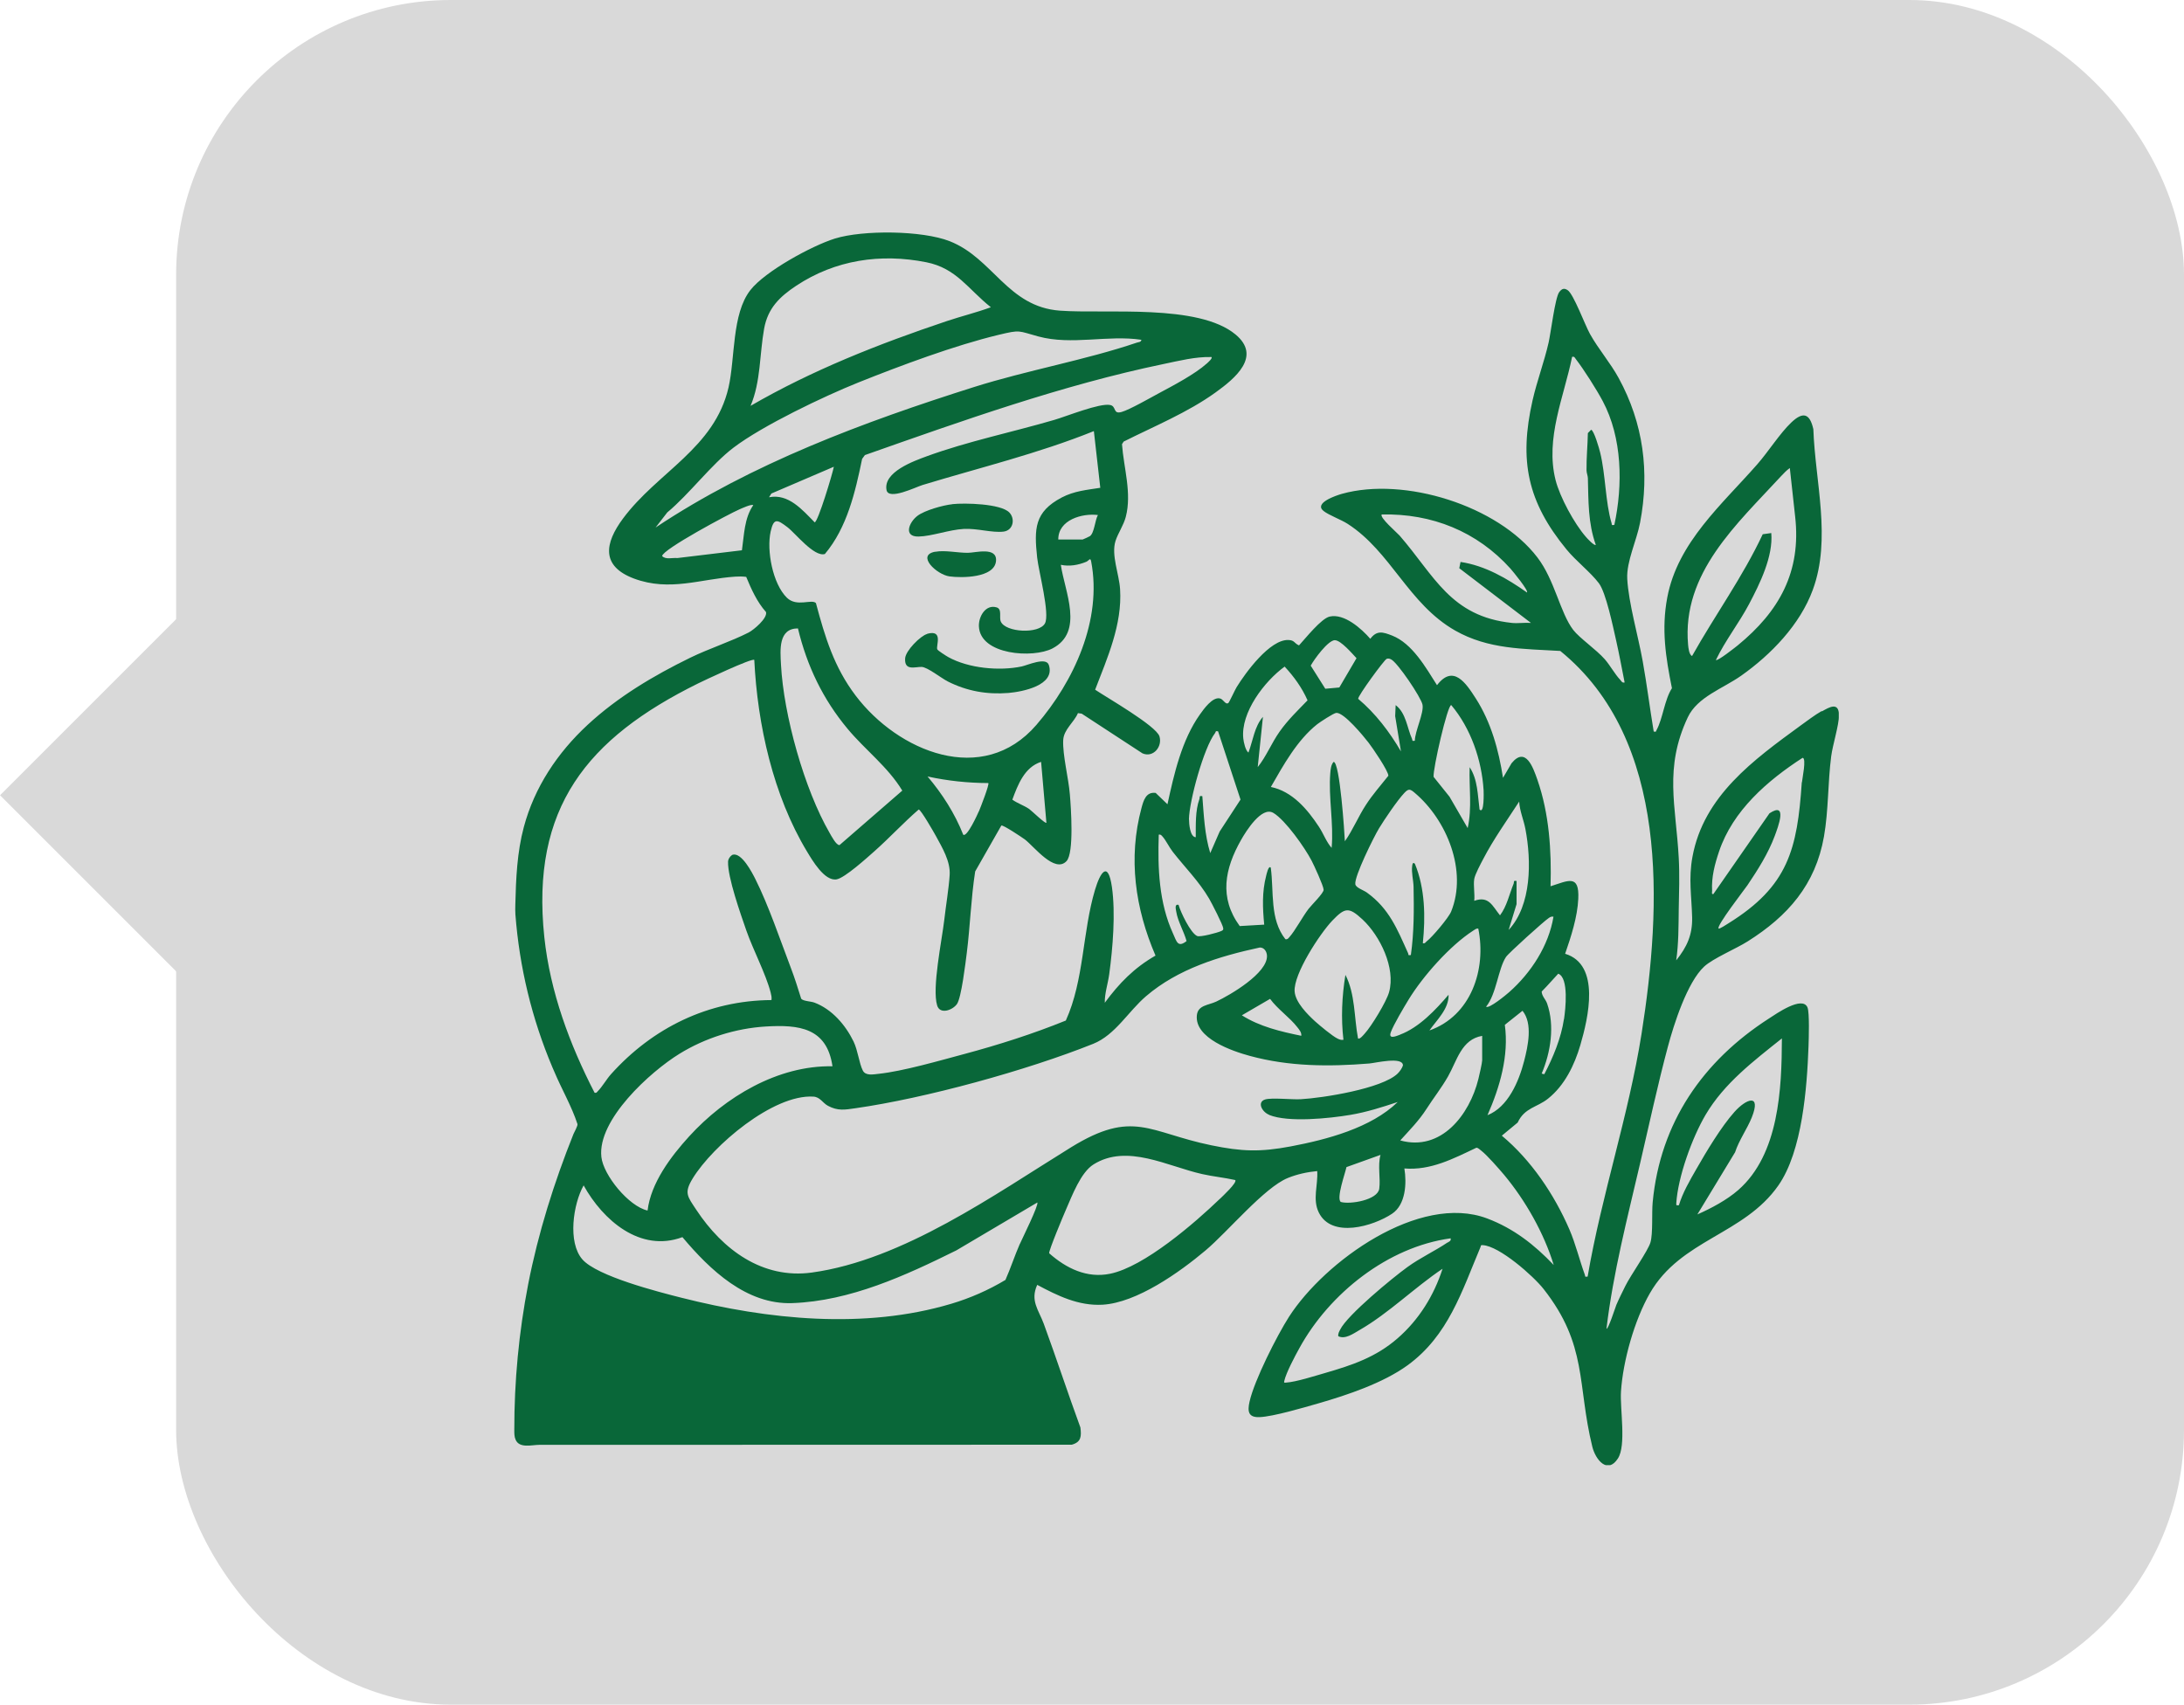 <svg width="310" height="242" viewBox="0 0 310 242" fill="none" xmlns="http://www.w3.org/2000/svg">
<rect x="25" width="285" height="242" rx="39" fill="#D9D9D9"/>
<g clip-path="url(#clip0_112_17)">
<path d="M258.571 100.944C257.615 101.485 256.479 102.353 255.568 103.007C248.922 107.865 241.814 112.982 240.229 121.639C239.655 124.761 240.105 127.162 240.184 130.227C240.24 132.718 239.453 134.42 237.923 136.336C238.272 133.913 238.249 131.535 238.283 129.1C238.328 126.722 238.418 124.208 238.283 121.785C237.889 114.402 236.169 109.06 239.565 101.835C240.937 98.927 244.558 97.754 247.156 95.917C251.385 92.93 255.501 88.681 257.311 83.733C259.977 76.485 257.649 68.415 257.39 60.931C256.873 58.62 255.883 58.428 254.241 59.995C252.644 61.517 250.991 64.132 249.439 65.901C244.446 71.605 238.126 76.981 236.652 84.837C235.809 89.312 236.427 93.302 237.316 97.698C236.259 99.344 236.023 102.015 235.145 103.616C235.022 103.83 235.145 103.931 234.729 103.852C234.178 100.527 233.762 97.18 233.166 93.855C232.536 90.315 231.153 85.581 230.973 82.155C230.849 79.709 232.323 76.711 232.795 74.197C234.167 66.995 233.267 60.097 229.759 53.672C228.566 51.485 226.902 49.592 225.687 47.416C224.968 46.131 223.36 41.747 222.516 41.194C222.01 40.856 221.684 40.98 221.313 41.476C220.739 42.254 220.132 47.191 219.817 48.611C219.187 51.384 218.164 54.066 217.534 56.839C215.589 65.405 216.814 71.255 222.359 78.007C223.719 79.664 225.766 81.231 226.947 82.797C227.959 84.127 228.96 89.008 229.387 90.879C229.837 92.874 230.208 94.891 230.602 96.886C230.231 96.977 230.152 96.695 229.961 96.492C229.219 95.714 228.555 94.474 227.79 93.595C226.598 92.231 224.192 90.575 223.315 89.436C221.436 86.99 220.694 82.358 218.22 79.134C212.597 71.763 199.316 67.637 190.476 70.106C189.678 70.331 186.439 71.402 187.867 72.54C188.621 73.138 190.319 73.746 191.286 74.366C197.449 78.334 199.9 85.728 206.547 89.515C211.259 92.198 216.23 92.096 221.47 92.412C237.012 105.047 235.854 128.694 233.009 146.729C231.164 158.395 227.341 169.61 225.35 181.23C224.889 181.287 225.046 181.231 224.956 180.971C224.18 178.841 223.663 176.632 222.763 174.535C220.604 169.553 217.343 164.707 213.171 161.224L215.42 159.364C216.398 157.245 218.186 157.211 219.727 155.971C222.089 154.089 223.483 151.203 224.315 148.363C225.429 144.553 227.239 136.945 222.156 135.401C222.988 133 223.911 130.16 224.023 127.601C224.192 124.062 222.595 125.02 220.087 125.82C220.233 120.737 219.896 115.518 218.22 110.694C217.613 108.958 216.556 105.904 214.554 108.35L213.339 110.423C212.721 106.467 211.652 102.556 209.482 99.163C208.065 96.954 206.277 94.26 203.971 97.27C202.386 94.779 200.474 91.352 197.595 90.225C196.313 89.729 195.436 89.436 194.502 90.687C193.243 89.245 190.814 87.058 188.733 87.531C187.53 87.802 185.28 90.653 184.381 91.623C183.684 91.318 183.773 90.89 182.885 90.856C180.253 90.744 176.778 95.511 175.508 97.585C175.283 97.957 174.473 99.727 174.349 99.806C173.911 100.088 173.663 99.231 173.112 99.141C172.078 98.96 170.886 100.629 170.323 101.418C167.737 105.058 166.646 109.871 165.712 114.177L164.037 112.565C162.665 112.385 162.316 113.625 162.024 114.707C160.101 121.83 161.135 128.976 164.014 135.66C160.989 137.396 158.864 139.571 156.817 142.355C156.783 141.025 157.267 139.639 157.447 138.286C157.953 134.544 158.357 129.653 157.829 125.933C157.278 122.123 156.176 123.825 155.433 126.305C153.634 132.29 153.893 139.132 151.284 144.88C146.617 146.774 141.77 148.318 136.9 149.625C133.391 150.561 128.207 152.071 124.721 152.443C123.967 152.522 122.865 152.759 122.471 151.981C121.943 150.944 121.774 149.141 121.156 147.856C120.008 145.5 118.085 143.268 115.6 142.333C115.094 142.141 114.014 142.141 113.722 141.781C113.261 140.315 112.811 138.85 112.26 137.419C110.753 133.462 109.089 128.525 107.222 124.806C106.749 123.859 105.276 121.007 104.005 121.334C103.657 121.503 103.353 121.943 103.342 122.326C103.263 124.524 105.152 129.844 105.94 132.11C106.896 134.849 108.695 138.241 109.381 140.879C109.471 141.24 109.561 141.589 109.505 141.972C100.542 142.029 92.647 145.906 86.731 152.488C86.09 153.199 85.494 154.269 84.842 154.923C84.685 155.081 84.673 155.194 84.392 155.126C80.85 148.239 78.094 140.834 77.262 133.045C75.317 114.662 83.346 104.81 99.068 97.033C99.867 96.638 106.772 93.37 107.064 93.685C107.514 102.872 109.752 112.937 114.532 120.861C115.296 122.123 117.028 125.121 118.738 124.84C119.918 124.637 123.09 121.751 124.125 120.838C126.272 118.933 128.229 116.803 130.4 114.921C130.703 114.921 132.548 118.144 132.84 118.674C133.751 120.354 134.921 122.281 134.797 124.22C134.673 126.136 134.257 128.593 134.032 130.588C133.695 133.496 132.267 140.27 133.02 142.739C133.425 144.069 135.224 143.404 135.832 142.536C136.461 141.634 137.046 136.697 137.226 135.288C137.71 131.445 137.822 127.545 138.418 123.712L142.129 117.198C142.343 117.051 145.053 118.866 145.469 119.17C146.785 120.173 149.709 124.028 151.385 122.247C152.476 121.086 152.015 114.639 151.857 112.768C151.677 110.502 150.811 107.166 150.913 105.07C150.991 103.548 152.453 102.545 153.004 101.237L153.544 101.316L162.17 106.952C163.711 107.606 165.015 105.983 164.576 104.54C164.127 103.041 157.019 98.983 155.445 97.912C157.188 93.37 159.302 88.658 158.987 83.654C158.852 81.478 157.705 78.807 158.335 76.801C158.684 75.707 159.482 74.58 159.797 73.374C160.674 70.004 159.505 66.454 159.257 63.061L159.493 62.689C163.823 60.514 168.603 58.552 172.539 55.712C175.294 53.728 179.118 50.595 175.373 47.484C170.087 43.088 157.008 44.587 150.44 44.102C143.007 43.55 140.949 36.652 134.797 34.24C130.895 32.707 122.494 32.628 118.501 33.868C115.251 34.882 108.582 38.512 106.502 41.194C103.859 44.587 104.365 50.82 103.409 55.002C101.419 63.647 93.344 66.995 88.43 73.611C85.832 77.105 85.258 80.374 90.015 82.144C95.065 84.014 99.451 82.189 104.354 81.862C104.871 81.828 105.411 81.828 105.917 81.895C106.648 83.654 107.447 85.446 108.729 86.889C108.965 87.757 106.986 89.425 106.255 89.797C103.758 91.07 100.643 92.074 98 93.359C92.782 95.906 87.699 98.927 83.414 102.894C79.129 106.862 75.856 111.765 74.35 117.423C73.394 120.985 73.236 124.738 73.146 128.413C73.135 128.886 73.124 129.348 73.157 129.822C73.731 137.306 75.485 144.598 78.409 151.519C78.499 151.722 78.589 151.936 78.679 152.139C79.725 154.63 81.131 157.02 81.963 159.567C82.042 159.815 81.491 160.75 81.401 160.987C78.645 167.874 76.396 175.02 74.968 182.324C73.652 189.12 72.989 196.086 73 203.052C73 203.503 73 203.954 73.18 204.371C73.72 205.656 75.485 205.115 76.543 205.115H79.298C82.076 205.115 84.842 205.115 87.62 205.115H98.652C102.813 205.115 106.974 205.103 111.135 205.103C115.296 205.103 119.604 205.103 123.843 205.103H135.517C138.654 205.103 141.781 205.092 144.918 205.092H150.789C151.239 205.092 151.689 205.092 152.138 205.092C153.477 204.72 153.51 203.897 153.353 202.646C151.565 197.766 149.945 192.818 148.157 187.937C147.426 185.953 146.2 184.657 147.224 182.403C150.125 183.947 153.083 185.412 156.502 185.221C161.371 184.939 167.455 180.599 171.122 177.511C174.271 174.862 179.455 168.584 182.795 167.231C184.122 166.69 185.55 166.386 186.967 166.251C187.102 168.235 186.27 170.263 187.192 172.134C189.014 175.843 194.93 174.084 197.595 172.304C199.529 171.019 199.687 167.975 199.338 165.879C203.083 166.183 206.299 164.481 209.561 162.937C209.808 162.937 210.033 163.196 210.224 163.331C211.068 163.974 212.766 165.924 213.508 166.803C216.522 170.421 219.165 175.076 220.537 179.585C217.804 176.711 214.858 174.4 211.101 172.98C201.464 169.339 188.013 179.078 182.964 186.934C181.254 189.605 178.027 195.985 177.363 198.983C177.06 200.336 177.15 201.249 178.791 201.181C180.737 201.102 185.123 199.806 187.159 199.22C191.263 198.036 196.324 196.334 199.777 193.832C205.568 189.628 207.491 183.338 210.157 177.004C210.202 176.744 210.235 176.756 210.472 176.767C212.822 176.891 217.635 181.129 219.097 182.989C225.373 190.969 223.843 196.537 226.014 205.374C226.463 207.211 228.162 209.341 229.646 207.053C230.861 205.194 229.927 200.042 230.085 197.54C230.366 193.189 232.008 187.385 234.178 183.609C238.575 175.933 247.539 175.302 252.431 168.28C255.827 163.399 256.49 154.405 256.704 148.521C256.738 147.461 256.861 143.753 256.558 143.02C255.838 141.307 252.116 143.922 251.092 144.587C241.702 150.629 235.651 159.375 234.583 170.68C234.437 172.225 234.639 175.121 234.268 176.373C233.931 177.556 231.468 181.016 230.703 182.561C230.276 183.428 229.815 184.341 229.432 185.232C229.32 185.502 228.229 188.884 228.027 188.613C228.971 180.689 230.996 172.901 232.806 165.124C234.077 159.68 235.303 153.965 236.742 148.588C237.586 145.421 239.486 139.447 241.893 137.216C243.164 136.043 246.414 134.691 248.067 133.643C253.769 130.047 257.694 125.606 258.897 118.753C259.549 115.045 259.437 111.122 259.92 107.38C260.134 105.712 261.034 102.951 261.023 101.53C261.011 99.592 259.65 100.392 258.605 100.989L258.571 100.944ZM252.835 67.57C253.207 67.175 253.611 66.747 254.05 66.442L254.803 73.307C255.703 81.185 252.532 86.81 246.65 91.623C246.301 91.904 243.782 93.9 243.557 93.697C244.896 90.913 246.83 88.467 248.27 85.75C249.81 82.831 251.7 78.987 251.418 75.674L250.204 75.843C247.37 81.895 243.422 87.34 240.172 93.133C239.745 92.93 239.655 91.983 239.61 91.533C238.699 81.355 246.571 74.377 252.824 67.581L252.835 67.57ZM229.129 74.524C228.645 74.58 228.836 74.524 228.746 74.254C227.869 71.323 227.903 67.367 227.127 64.233C227.003 63.715 226.261 61.1 225.845 61.01L225.384 61.483C225.35 63.253 225.17 64.977 225.193 66.747C225.193 67.141 225.373 67.513 225.384 67.863C225.474 71.097 225.395 74.242 226.508 77.342C226.317 77.556 225.249 76.395 225.103 76.215C223.461 74.344 221.403 70.556 220.795 68.133C219.311 62.227 221.988 56.355 223.146 50.662C223.483 50.584 223.517 50.764 223.674 50.978C224.788 52.41 226.632 55.318 227.487 56.929C230.276 62.159 230.366 68.843 229.14 74.524H229.129ZM214.599 88.433C205.872 87.509 203.611 81.726 198.663 76.034C198.292 75.617 195.739 73.419 196.133 73.036C203.252 72.878 209.651 75.448 214.408 80.735C214.734 81.106 216.994 83.846 216.747 84.116C213.924 82.121 210.798 80.295 207.311 79.776L207.132 80.667L217.309 88.433C216.432 88.365 215.454 88.523 214.588 88.433H214.599ZM119.165 119.97C118.693 120.015 117.995 118.652 117.759 118.246C114.172 112.058 111.225 101.497 110.854 94.35C110.742 92.276 110.461 89.211 113.261 89.211C114.543 94.542 116.803 99.265 120.312 103.469C122.809 106.467 126.025 108.857 128.072 112.238L119.165 119.97ZM138.936 115.18C138.767 115.575 137.26 118.911 136.72 118.494C135.528 115.473 133.751 112.7 131.659 110.232C134.493 110.852 137.372 111.156 140.285 111.167C140.465 111.336 139.16 114.684 138.947 115.18H138.936ZM146.077 114.842C145.312 114.323 144.435 114.053 143.693 113.523C144.469 111.415 145.413 108.913 147.775 108.158L148.528 116.803C148.371 116.983 146.392 115.056 146.077 114.842ZM154.702 76.113C154.624 76.17 153.735 76.587 153.679 76.587H150.215C150.193 73.803 153.6 72.833 155.838 73.115C155.422 73.848 155.332 75.674 154.702 76.113ZM171.954 50.674C172.168 50.854 171.437 51.474 171.29 51.609C169.592 53.131 166.511 54.743 164.453 55.847C163.238 56.501 160.348 58.158 159.201 58.485C157.93 58.846 158.504 57.673 157.57 57.493C156.074 57.2 151.419 59.093 149.642 59.612C143.738 61.337 137.271 62.678 131.547 64.774C129.703 65.451 125.35 67.006 125.834 69.565C126.115 71.075 129.984 69.147 130.94 68.855C139.07 66.386 147.381 64.38 155.265 61.201L156.176 69.249C154.253 69.553 152.476 69.7 150.71 70.624C146.808 72.675 146.785 75.076 147.213 79.134C147.415 81.084 149.068 87.182 148.315 88.512C147.449 90.034 142.748 89.785 142.062 88.253C141.781 87.633 142.287 86.472 141.455 86.224C139.914 85.762 138.891 87.509 138.947 88.918C139.115 92.987 146.628 93.494 149.394 92.051C153.915 89.684 151.126 83.992 150.575 80.182C151.79 80.442 153.038 80.227 154.185 79.754C154.568 79.596 154.759 79.055 154.882 79.709C156.468 87.993 152.442 96.729 147.111 102.905C139.498 111.742 127.453 106.681 121.448 98.746C118.389 94.711 117.107 90.451 115.814 85.615C115.206 84.995 113.103 86.224 111.698 84.86C109.673 82.887 108.785 78.131 109.392 75.437C109.831 73.498 110.326 73.746 111.765 74.84C112.901 75.696 115.555 79.112 117.084 78.649C120.233 74.918 121.403 69.846 122.37 65.146L122.764 64.605C136.484 59.77 150.89 54.63 165.161 51.677C167.388 51.215 169.66 50.629 171.943 50.685L171.954 50.674ZM109.167 70.579L109.493 70.061L118.355 66.262C118.187 67.209 116.095 74.141 115.634 74.152C113.891 72.382 111.923 70.049 109.167 70.59V70.579ZM108.459 46.672C108.987 43.753 110.641 42.141 113.036 40.552C118.558 36.9 124.99 35.942 131.468 37.227C135.764 38.072 137.417 41.059 140.645 43.618C138.587 44.373 136.45 44.892 134.37 45.59C124.766 48.814 115.308 52.533 106.536 57.617C107.998 54.179 107.807 50.279 108.459 46.672ZM105.31 78.12L96.133 79.224C95.447 79.145 94.502 79.483 93.985 78.942C94.008 78.007 103.544 72.912 104.973 72.303C105.321 72.157 106.659 71.526 106.918 71.717C105.636 73.566 105.625 75.956 105.31 78.12ZM93.04 74.907L94.716 72.743C97.843 70.151 100.958 65.947 104.107 63.557C108.245 60.412 116.938 56.264 121.853 54.292C127.858 51.891 135.494 49.039 141.725 47.54C144.918 46.774 144.457 46.977 147.393 47.766C152.127 49.051 157.222 47.518 162.012 48.239C161.956 48.589 161.63 48.555 161.383 48.634C154.129 51.102 145.784 52.567 138.25 54.946C122.629 59.894 106.704 65.789 93.029 74.907H93.04ZM221.988 144.677C221.583 147.394 220.458 150.088 219.199 152.5L218.827 152.41C220.109 149.389 220.705 145.602 219.592 142.446C219.367 141.826 218.861 141.442 218.827 140.766L219.57 139.988L221.178 138.23C222.719 138.805 222.201 143.336 221.999 144.677H221.988ZM215.634 113.794C215.701 115.124 216.275 116.386 216.522 117.705C217.377 122.213 217.422 128.492 214.138 132.02L215.262 128.356V125.065C214.723 124.975 214.959 125.2 214.835 125.482C214.217 126.981 213.902 128.627 212.912 129.946C211.821 128.593 211.326 127.139 209.257 127.883C209.358 126.925 209.111 125.708 209.257 124.783C209.358 124.141 210.19 122.597 210.539 121.932C211.99 119.136 213.935 116.42 215.634 113.794ZM198.708 146.898C198.135 147.112 197.033 147.585 197.415 146.537C197.786 145.5 199.293 142.964 199.934 141.916C201.958 138.591 205.827 134.229 209.1 132.121C209.336 131.974 209.527 131.783 209.831 131.828C211.011 137.644 208.785 144.215 202.892 146.289C203.96 144.767 205.67 143.223 205.613 141.217C203.769 143.37 201.43 145.872 198.708 146.887V146.898ZM190.701 147.608C190.352 147.676 190.139 147.574 189.846 147.439C189.138 147.101 187.316 145.579 186.664 144.993C185.573 143.99 183.875 142.299 183.762 140.755C183.582 138.286 187.361 132.527 189.104 130.701C190.903 128.83 191.443 128.717 193.4 130.532C195.885 132.854 198.123 137.419 197.168 140.845C196.796 142.198 194.66 145.703 193.692 146.751C193.535 146.92 193.006 147.597 192.759 147.416C192.197 144.452 192.377 141.116 190.971 138.399C190.476 141.431 190.33 144.553 190.69 147.608H190.701ZM184.707 147.044C181.783 146.447 178.814 145.748 176.272 144.136L180.276 141.803C181.333 143.257 183.087 144.452 184.145 145.827C184.415 146.176 184.763 146.56 184.707 147.044ZM200.822 122.619C200.553 122.349 200.485 122.642 200.451 122.901C200.316 123.904 200.62 124.919 200.643 125.899C200.71 129.134 200.71 132.391 200.26 135.581C199.777 135.66 199.968 135.536 199.867 135.322C198.326 131.907 197.19 128.999 194.019 126.711C193.535 126.361 192.455 126.034 192.377 125.527C192.208 124.434 195.008 118.809 195.728 117.615C196.515 116.318 198.337 113.625 199.327 112.576C199.945 111.923 200.148 111.99 200.834 112.576C205.366 116.42 208.312 123.611 205.984 129.393C205.636 130.272 203.285 133.045 202.521 133.62C202.329 133.767 202.284 133.981 201.958 133.902C202.341 130.171 202.284 126.147 200.834 122.63L200.822 122.619ZM205.984 100.088C208.762 103.379 210.325 107.899 210.584 112.193C210.595 112.464 210.697 115.653 210.01 114.921C209.741 112.903 209.763 110.66 208.605 108.913C208.504 111.799 208.965 114.673 208.324 117.558L205.748 113.106L203.488 110.288C203.364 109.217 205.456 100.088 205.984 100.099V100.088ZM196.83 93.528C197.066 93.449 197.246 93.505 197.449 93.606C198.36 94.035 201.722 99.017 201.913 100.042C202.138 101.215 200.834 103.818 200.822 105.16C200.339 105.239 200.53 105.115 200.429 104.9C199.72 103.345 199.597 101.249 198.101 100.099L198.033 101.666L198.854 106.67C197.213 103.875 195.256 101.294 192.782 99.208C192.692 98.837 196.493 93.652 196.819 93.539L196.83 93.528ZM189.486 90.89C190.319 90.89 191.961 92.817 192.545 93.438L190.105 97.597L188.114 97.777L186.045 94.497C186.529 93.606 188.508 90.879 189.486 90.879V90.89ZM186.967 102.815C187.372 102.5 189.307 101.226 189.678 101.203C190.757 101.125 193.535 104.495 194.255 105.43C194.806 106.14 197.078 109.454 197.066 110.13C195.987 111.494 194.84 112.779 193.884 114.256C192.793 115.924 192.028 117.829 190.892 119.429C190.847 118.347 190.184 108.169 189.295 108.158C188.924 108.552 188.868 109.229 188.823 109.747C188.542 113.162 189.329 116.905 189.014 120.365C188.261 119.531 187.856 118.347 187.215 117.378C185.595 114.91 183.436 112.34 180.388 111.72C182.177 108.609 184.111 105.081 186.967 102.815ZM182.345 94.632C183.661 96.052 184.808 97.63 185.595 99.423C184.178 100.888 182.818 102.184 181.637 103.852C180.478 105.487 179.759 107.358 178.522 108.902L179.264 101.767C178.06 103.12 177.836 105.182 177.206 106.839C176.778 106.535 176.531 105.363 176.475 104.844C176.081 101.147 179.489 96.706 182.345 94.632ZM180.748 115.405C182.469 116.442 185.213 120.342 186.169 122.18C186.518 122.845 187.856 125.753 187.878 126.305C187.901 126.778 186.191 128.446 185.742 129.021C184.887 130.137 183.818 132.155 183.009 133.045C182.84 133.237 182.739 133.395 182.446 133.327C180.208 130.498 180.838 126.598 180.377 123.183C180.062 122.754 179.759 124.175 179.725 124.31C179.118 126.643 179.219 128.897 179.444 131.264L175.969 131.467C173.011 127.41 173.843 123.318 176.16 119.238C176.868 117.987 179.095 114.414 180.737 115.405H180.748ZM168.76 116.33C168.794 113.726 170.874 106.118 172.471 104.066C172.595 103.909 172.471 103.717 172.899 103.83L176.081 113.512L173.123 118.043L171.785 121.109C170.987 118.505 170.874 115.744 170.661 113.027C170.132 112.937 170.346 113.14 170.244 113.444C169.648 115.101 169.738 117.119 169.727 118.854C168.906 118.832 168.771 116.927 168.771 116.318L168.76 116.33ZM164.464 118.494C164.756 118.426 164.858 118.584 165.026 118.776C165.454 119.238 165.971 120.297 166.455 120.917C168.198 123.149 170.177 125.099 171.628 127.579C171.988 128.199 173.585 131.298 173.63 131.783C173.652 132.053 173.54 132.076 173.337 132.177C172.82 132.414 170.346 133.079 169.918 132.876C168.985 132.448 167.579 129.506 167.287 128.458C166.68 128.3 166.904 129.078 166.961 129.438C167.174 130.791 168.063 132.267 168.423 133.598C167.152 134.601 167.006 133.62 166.5 132.527C164.498 128.153 164.318 123.239 164.475 118.494H164.464ZM96.437 149.603C100.069 147.36 104.41 145.985 108.695 145.726C113.407 145.444 117.366 145.895 118.164 151.373C110.404 151.226 102.914 155.735 97.82 161.325C95.222 164.177 92.388 167.93 91.916 171.853C89.239 171.255 85.641 166.826 85.359 164.244C84.775 158.958 92.321 152.139 96.437 149.603ZM144.75 176.598C144.019 178.277 143.456 180.024 142.714 181.704C140.308 183.147 137.721 184.285 135.033 185.085C122.73 188.76 108.987 187.34 96.718 184.229C93.423 183.395 84.763 181.185 82.66 178.785C80.546 176.361 81.356 170.928 82.84 168.28C85.562 173.205 90.87 177.86 96.864 175.629C100.766 180.272 105.951 185.232 112.462 184.995C120.694 184.691 128.499 181.095 135.742 177.511L147.235 170.714C147.494 171.007 145.098 175.831 144.761 176.598H144.75ZM173.18 170.162C169.592 173.622 162.406 179.844 157.57 180.825C154.275 181.501 151.34 180.058 148.922 177.917C148.832 177.579 150.969 172.484 151.306 171.717C152.183 169.722 153.409 166.431 155.22 165.304C159.977 162.328 165.712 165.575 170.649 166.679C172.201 167.029 173.787 167.175 175.339 167.524C175.609 167.908 173.551 169.801 173.191 170.162H173.18ZM195.773 168.753C195.559 170.354 191.657 171.019 190.319 170.635C189.633 170.151 190.96 166.499 191.117 165.687L195.953 163.951C195.526 165.484 195.975 167.254 195.773 168.753ZM180.152 158.282C182.885 159.387 188.722 158.767 191.679 158.271C194.007 157.876 196.155 157.189 198.393 156.445C194.603 160.13 188.339 161.776 183.222 162.745C178.859 163.568 176.261 163.478 171.931 162.588C163.058 160.762 160.865 157.437 152.037 162.869C141.196 169.565 128.184 178.875 115.229 180.656C108.223 181.614 102.577 177.41 98.843 171.763C97.573 169.835 97.055 169.362 98.326 167.288C101.171 162.644 109.73 155.34 115.443 155.678C116.421 155.735 116.747 156.569 117.523 156.986C118.918 157.73 119.907 157.549 121.38 157.335C131.378 155.915 145.784 151.947 155.175 148.183C158.312 146.92 160.146 143.584 162.676 141.42C167.219 137.531 173.09 135.75 178.825 134.51C179.466 134.51 179.815 135.108 179.837 135.683C179.927 138.151 174.63 141.251 172.64 142.186C171.515 142.716 170.042 142.682 169.885 144.125C169.536 147.394 174.923 149.231 177.431 149.907C182.998 151.418 188.643 151.44 194.356 150.978C195.199 150.91 199.158 149.941 199.136 151.26C199.001 151.666 198.686 152.105 198.393 152.398C196.189 154.551 187.743 155.881 184.606 156.05C183.369 156.118 180.523 155.802 179.579 156.084C178.398 156.445 179.106 157.842 180.141 158.259L180.152 158.282ZM210.382 150.527C210.382 150.899 209.965 152.68 209.842 153.187C208.593 158.248 204.567 163.512 198.753 161.9C200.047 160.469 201.419 159.082 202.464 157.448C203.465 155.881 204.59 154.472 205.535 152.815C206.805 150.595 207.424 147.552 210.382 147.056V150.527ZM210.944 142.908C212.406 141.116 212.642 137.576 213.755 135.863C214.115 135.311 219.165 130.757 219.84 130.318C220.064 130.171 220.211 130.081 220.503 130.137C219.828 134.251 217.309 138.117 214.217 140.845C213.789 141.228 211.36 143.235 210.944 142.919V142.908ZM211.135 158.316C212.889 154.337 214.194 149.885 213.598 145.489L216.106 143.494C217.59 145.297 216.882 148.521 216.331 150.651C215.589 153.514 214.059 157.166 211.135 158.316ZM205.456 176.395C203.668 177.601 201.598 178.548 199.754 179.889C197.651 181.411 191.252 186.675 190.229 188.749C190.083 189.042 189.903 189.335 189.959 189.695C190.937 190.169 192.062 189.346 192.939 188.839C197.089 186.46 200.777 182.786 204.759 180.115C203.533 183.924 201.407 187.351 198.393 189.977C195.323 192.66 191.972 193.787 188.126 194.903C186.619 195.331 184.021 196.176 182.559 196.278C182.267 196.3 182.233 196.323 182.3 196.019C182.559 194.869 183.818 192.502 184.437 191.386C188.699 183.62 196.988 177.015 205.906 175.798C205.984 176.192 205.715 176.237 205.478 176.395H205.456ZM237.934 170.816C238.171 167.062 240.184 161.506 242.095 158.259C244.738 153.773 248.933 150.606 252.925 147.416C252.903 154.574 252.521 163.861 246.74 168.933C245.098 170.365 242.916 171.526 240.926 172.405L246.279 163.579C246.841 161.855 247.988 160.277 248.652 158.631C250.035 155.16 247.853 155.983 246.189 157.854C244.288 159.984 242.219 163.455 240.78 165.969C239.857 167.581 238.834 169.328 238.306 171.098C237.968 171.109 237.912 171.188 237.934 170.816ZM255.748 111.066C255.107 120.556 253.836 125.798 245.346 131.073C245.132 131.208 244.041 131.929 243.94 131.817C243.591 131.467 247.606 126.294 248.033 125.674C249.518 123.465 250.98 121.165 251.913 118.663C252.374 117.412 253.791 113.726 251.16 115.462L243.198 126.925C242.894 126.97 243.029 126.677 243.018 126.463C242.916 124.501 243.389 122.709 244.007 120.872C245.964 115.067 250.867 110.818 255.861 107.583C256.445 107.617 255.804 110.57 255.771 111.055L255.748 111.066Z" fill="#096739"/>
<path d="M131.603 89.977C133.965 89.335 132.806 91.724 133.043 92.186C133.133 92.378 134.313 93.122 134.595 93.28C137.474 94.88 141.848 95.286 145.031 94.61C145.818 94.441 148.472 93.234 148.866 94.384C149.855 97.303 145.11 98.205 143.153 98.374C140.105 98.622 137.237 98.115 134.527 96.74C133.594 96.266 131.637 94.7 130.816 94.677C129.894 94.655 128.342 95.286 128.477 93.449C128.555 92.367 130.647 90.259 131.603 90V89.977Z" fill="#096739"/>
<path d="M135.179 71.571C136.9 71.379 142.051 71.492 143.265 72.754C144.131 73.656 143.828 75.302 142.433 75.471C140.814 75.662 138.699 74.986 136.799 75.088C134.73 75.2 132.244 76.136 130.377 76.169C128.196 76.215 129.017 74.129 130.242 73.216C131.277 72.439 133.875 71.717 135.168 71.582L135.179 71.571Z" fill="#096739"/>
<path d="M132.739 78.334C134.145 78.074 135.899 78.491 137.384 78.48C138.429 78.48 141.556 77.567 141.376 79.641C141.162 82.064 136.473 82.064 134.774 81.828C132.964 81.58 130.006 78.818 132.739 78.322V78.334Z" fill="#096739"/>
</g>
<rect width="35.991" height="35.991" transform="matrix(0.707 0.707 -0.707 0.707 25.453 87.453)" fill="#D9D9D9"/>
<defs>
<clipPath id="clip0_112_17">
<rect width="188" height="175" fill="white" transform="translate(73 33)"/>
</clipPath>
</defs>
</svg>
